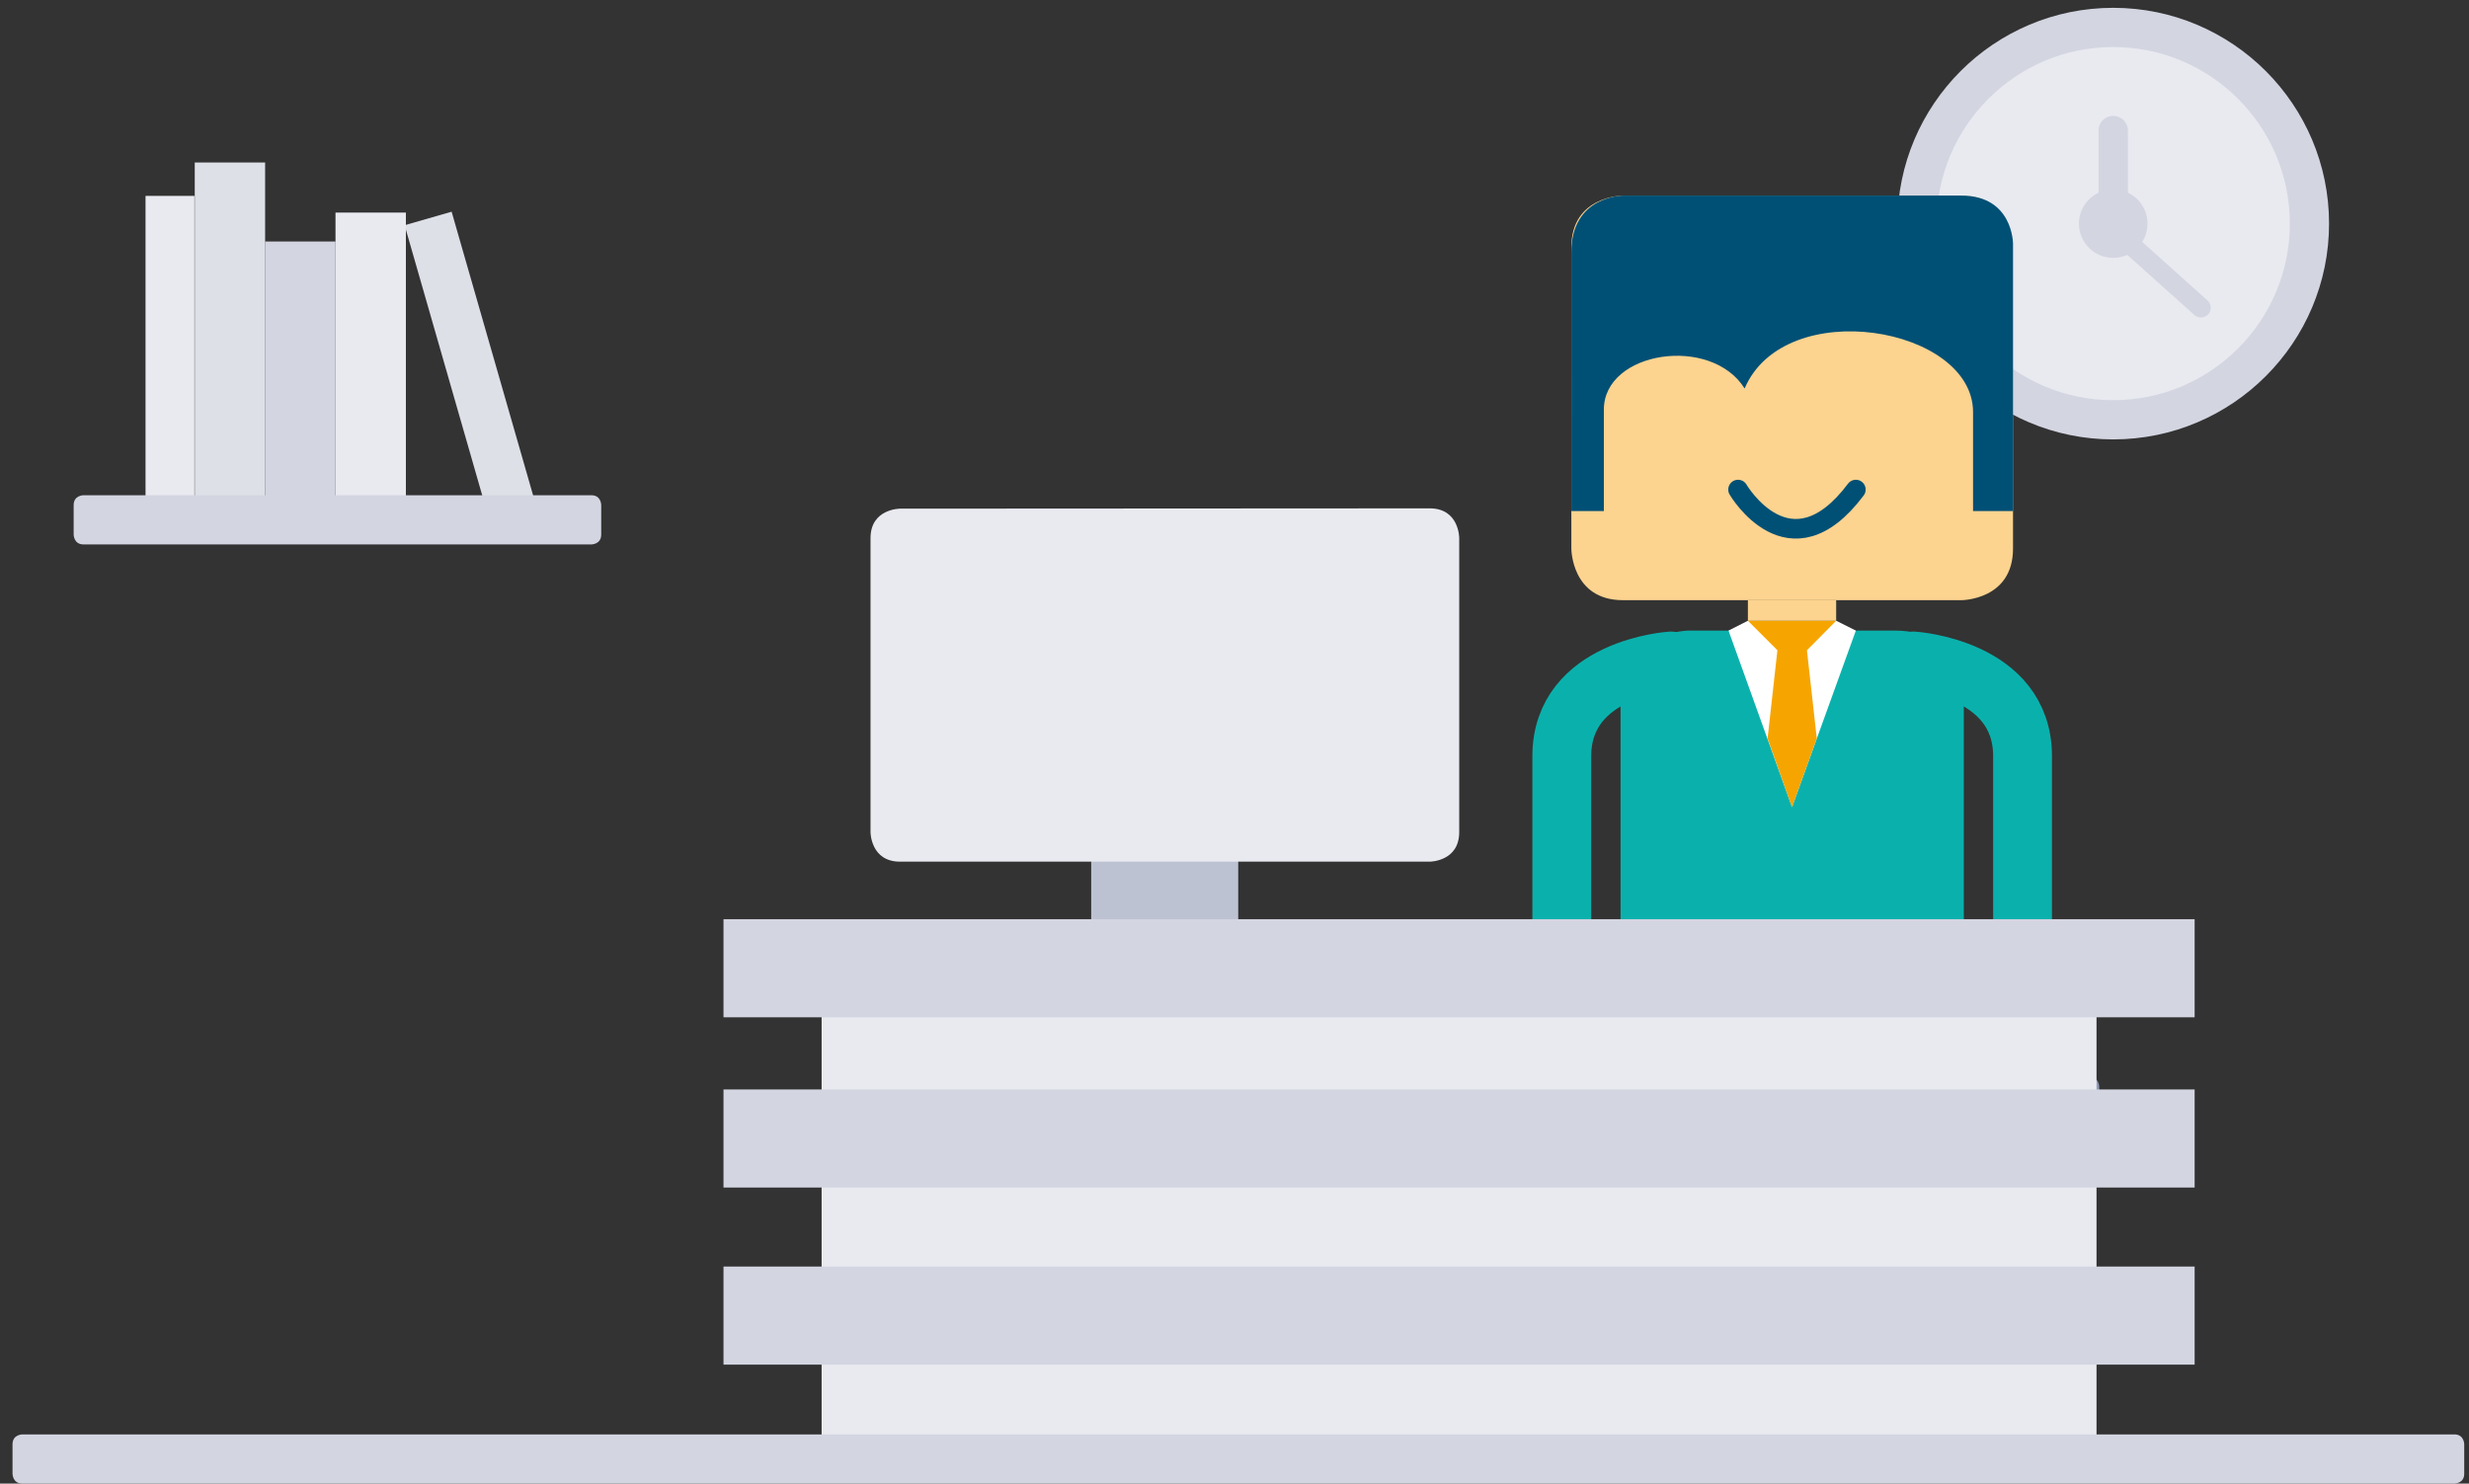<?xml version="1.0" encoding="utf-8"?>
<!-- Generator: Adobe Illustrator 21.1.0, SVG Export Plug-In . SVG Version: 6.00 Build 0)  -->
<svg version="1.1" id="Laag_1" xmlns="http://www.w3.org/2000/svg" xmlns:xlink="http://www.w3.org/1999/xlink" x="0px" y="0px"
	 viewBox="0 0 827.9 497.6" style="enable-background:new 0 0 827.9 497.6;" xml:space="preserve">
<rect x="0" y="0" width="827.9" height="497.6" fill="#333333" stroke="none"/>
<style type="text/css">
	.st0{fill:#BDC2D2;}
	.st1{fill:#E9EAF0;}
	.st2{fill:#005076;}
	.st3{fill:#D3D5E1;}
	.st4{fill:#DEE0E8;}
	.st5{fill:none;stroke:#D3D5E1;stroke-width:13.154;}
	.st6{fill:none;stroke:#D3D5E1;stroke-width:9.866;stroke-linecap:round;}
	.st7{fill:none;stroke:#D3D5E1;stroke-width:6.577;stroke-linecap:round;}
	.st8{fill:#FCD38F;}
	.st9{fill:#0AB1AC;}
	.st10{fill:none;stroke:#0AB1AC;stroke-width:19.731;stroke-linecap:round;}
	.st11{fill:#8F9BB4;}
	.st12{fill:#FFFFFF;}
	.st13{fill:#F6A500;}
	.st14{fill:none;stroke:#005076;stroke-width:6.577;stroke-linecap:round;stroke-linejoin:round;}
</style>
<rect x="365.9" y="191.8" class="st0" width="49.3" height="118.4"/>
<g>
	<path class="st1" d="M301.8,170.6c0,0-9.9,0-9.9,9.9v98.6c0,0,0,9.9,9.9,9.9h177.6c0,0,9.9,0,9.9-9.9v-98.7c0,0,0-9.9-9.9-9.9
		L301.8,170.6L301.8,170.6z"/>
</g>
<rect x="569.1" y="359.1" class="st2" width="26.3" height="98.7"/>
<rect x="612.8" y="359.1" class="st2" width="26.3" height="98.7"/>
<rect x="48.8" y="65.7" class="st1" width="16.4" height="111.8"/>
<rect x="88.9" y="81" class="st3" width="23.6" height="96.6"/>
<rect x="150" y="71.3" transform="matrix(0.961 -0.276 0.276 0.961 -28.15 48.415)" class="st4" width="16.4" height="106.2"/>
<rect x="65.3" y="54.5" class="st4" width="23.6" height="123"/>
<rect x="112.5" y="71.3" class="st1" width="23.6" height="106.2"/>
<g>
	<path class="st3" d="M28,166.1c0,0-3.3,0-3.3,3.3v9.9c0,0,0,3.3,3.3,3.3h170.3c0,0,3.3,0,3.3-3.3v-9.9c0,0,0-3.3-3.3-3.3H28z"/>
	<path class="st1" d="M708.6,140.8c36.3,0,65.8-29.5,65.8-65.8S744.9,9.2,708.6,9.2S642.8,38.7,642.8,75S672.3,140.8,708.6,140.8"/>
	<path class="st5" d="M708.6,140.8c36.3,0,65.8-29.5,65.8-65.8S744.9,9.2,708.6,9.2S642.8,38.7,642.8,75S672.3,140.8,708.6,140.8z"
		/>
</g>
<line class="st6" x1="708.6" y1="75" x2="708.6" y2="43.8"/>
<line class="st7" x1="714.8" y1="82.4" x2="738" y2="103.2"/>
<g>
	<path class="st3" d="M708.6,86.5c6.4,0,11.5-5.2,11.5-11.5c0-6.4-5.2-11.5-11.5-11.5s-11.5,5.2-11.5,11.5S702.2,86.5,708.6,86.5"/>
	<path class="st8" d="M544.2,65.6c0,0-17.3,0-17.3,17.3V184c0,0,0,17.3,17.3,17.3h113.5c0,0,17.3,0,17.3-17.3V82.9
		c0,0,0-17.3-17.3-17.3H544.2z"/>
	<path class="st2" d="M526.9,171.4h10.9v-34c0-19.7,36-25.1,47.2-7.1c13.5-31.6,76.6-20.7,76.6,7.9v33.2H675V81.7
		c0,0,0-16.1-17.3-16.1H544.2c0,0-17.3,0-17.3,19V171.4z"/>
	<path class="st9" d="M566.4,211.5c0,0-23,0-23,23v101.9c0,0,0,23,23,23h69.1c0,0,23,0,23-23V234.5c0,0,0-23-23-23H566.4z"/>
</g>
<rect x="586.1" y="201.3" class="st8" width="29.6" height="6.9"/>
<g>
	<path class="st2" d="M530.3,430.2c0,0-9.9,0-9.9,9.9v7.8c0,0,0,9.9,9.9,9.9h29.6c0,0,9.9,0,9.9-9.9v-7.8c0,0,0-9.9-9.9-9.9H530.3z"
		/>
	<path class="st2" d="M597.1,430.2c0,0-9.9,0-9.9,9.9v7.8c0,0,0,9.9,9.9,9.9h29.6c0,0,9.9,0,9.9-9.9v-7.8c0,0,0-9.9-9.9-9.9H597.1z"
		/>
	<path class="st10" d="M560.3,221.7c0,0-36.6,2.3-36.6,31.9v82.2"/>
	<path class="st10" d="M641.6,221.7c0,0,36.6,2.3,36.6,31.9v82.2"/>
	<path class="st8" d="M505,349.5c0,0-3.3,0-3.3,3.3v9.9c0,0,0,3.3,3.3,3.3h19.7c0,0,3.3,0,3.3-3.3v-9.9c0,0,0-3.3-3.3-3.3H505z"/>
	<path class="st11" d="M680.9,361.2c0,0-3.3,0-3.3,3.3v9.9c0,0,0,3.3,3.3,3.3h19.7c0,0,3.3,0,3.3-3.3v-9.9c0,0,0-3.3-3.3-3.3H680.9z
		"/>
</g>
<rect x="275.5" y="330.8" class="st1" width="427.5" height="164.4"/>
<polygon class="st12" points="579.6,211.5 600.9,270.7 622.3,211.5 615.7,208.2 586.1,208.2 "/>
<polygon class="st13" points="586.1,208.2 596,218.1 592.7,247.7 600.9,270.7 609.2,247.7 605.9,218.1 615.7,208.2 "/>
<rect x="242.6" y="365.4" class="st3" width="493.3" height="32.9"/>
<rect x="242.6" y="424.8" class="st3" width="493.3" height="32.9"/>
<g>
	<path class="st14" d="M582.8,164.2c0,0,17.3,29.6,39.5,0"/>
</g>
<rect x="242.6" y="308.3" class="st3" width="493.3" height="32.9"/>
<g>
	<path class="st3" d="M7.5,481.1c0,0-3.3,0-3.3,3.3v9.9c0,0,0,3.3,3.3,3.3H823c0,0,3.3,0,3.3-3.3v-9.9c0,0,0-3.3-3.3-3.3H7.5z"/>
</g>
</svg>
